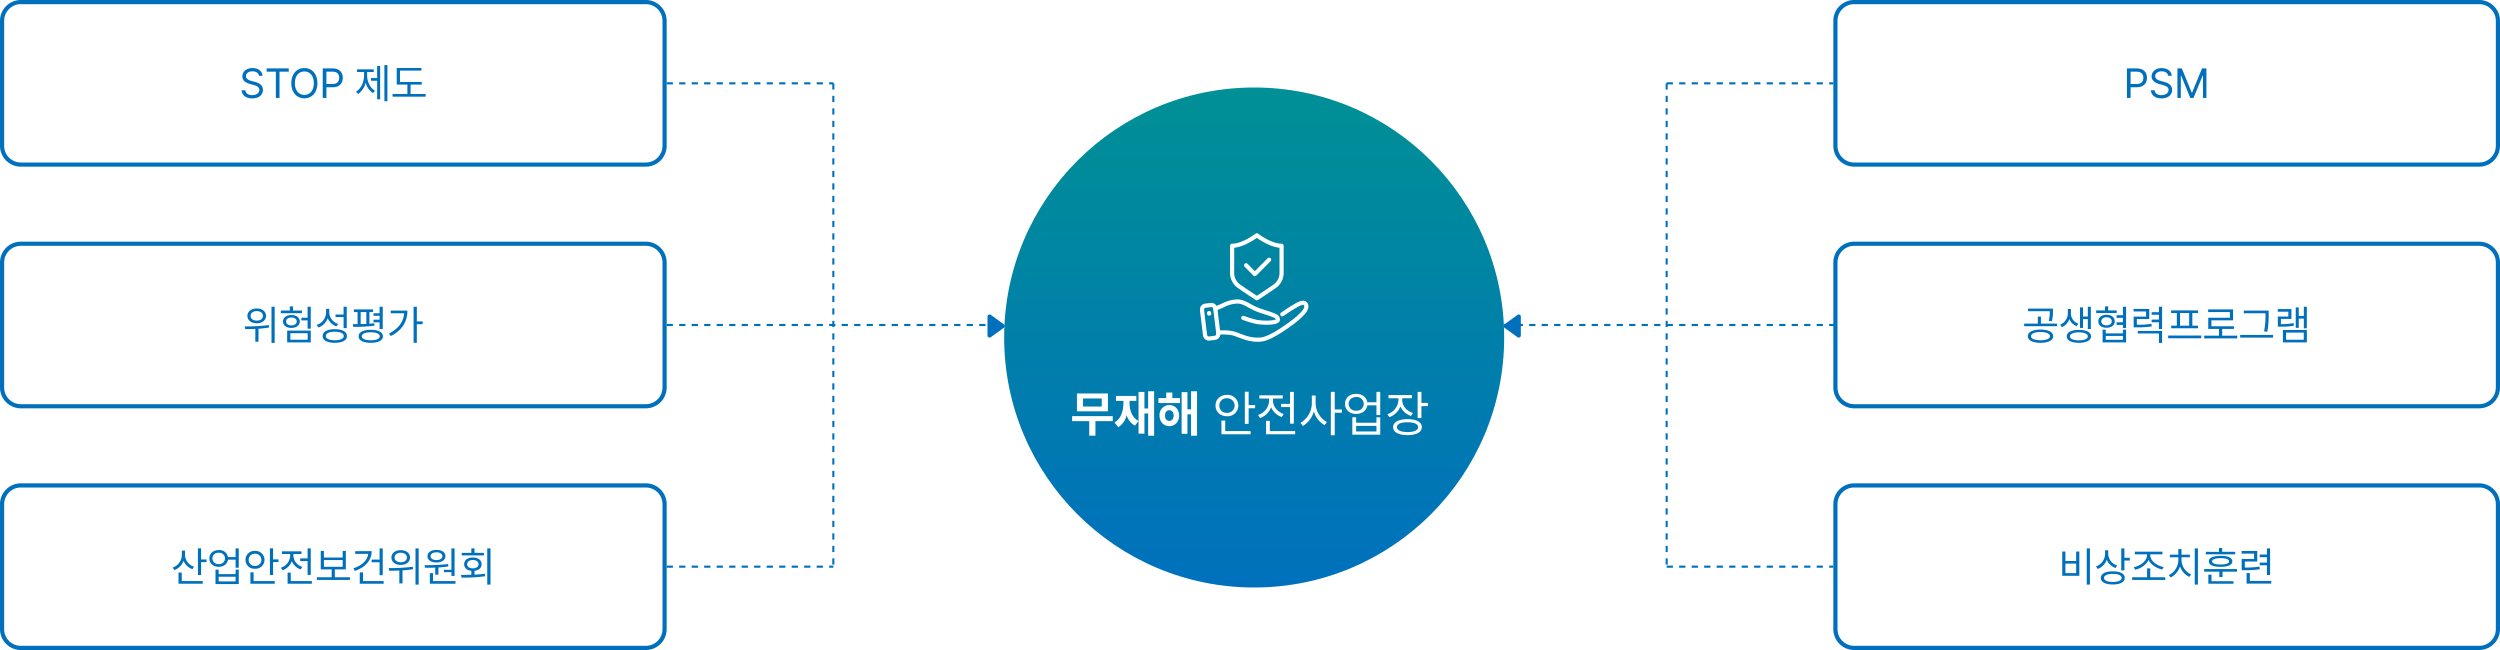 <svg xmlns="http://www.w3.org/2000/svg" xmlns:xlink="http://www.w3.org/1999/xlink" width="1200" height="312" viewBox="0 0 1200 312">
  <defs>
    <linearGradient id="linear-gradient" x1="0.5" x2="0.5" y2="1" gradientUnits="objectBoundingBox">
      <stop offset="0" stop-color="#009095"/>
      <stop offset="1" stop-color="#0070bd"/>
    </linearGradient>
    <filter id="타원_300" x="459.5" y="19.5" width="285" height="285" filterUnits="userSpaceOnUse">
      <feOffset input="SourceAlpha"/>
      <feGaussianBlur stdDeviation="7.5" result="blur"/>
      <feFlood flood-opacity="0.22"/>
      <feComposite operator="in" in2="blur"/>
      <feComposite in="SourceGraphic"/>
    </filter>
    <clipPath id="clip-path">
      <rect id="사각형_4932" data-name="사각형 4932" width="52" height="52" fill="none" stroke="#fff" stroke-width="2"/>
    </clipPath>
  </defs>
  <g id="그룹_4947" data-name="그룹 4947" transform="translate(-358 -1815)">
    <g transform="matrix(1, 0, 0, 1, 358, 1815)" filter="url(#타원_300)">
      <circle id="타원_300-2" data-name="타원 300" cx="120" cy="120" r="120" transform="translate(482 42)" fill="url(#linear-gradient)"/>
    </g>
    <g id="그룹_4946" data-name="그룹 4946" transform="translate(2 -5)">
      <g id="그룹_4948" data-name="그룹 4948" transform="translate(0 3)">
        <path id="패스_14665" data-name="패스 14665" d="M20.112-7.248H.624v2.4H8.832v6.96h2.976v-6.96h8.3ZM2.928-9.552h14.88v-8.592H2.928Zm2.928-2.3v-3.888h8.976v3.888ZM39.984-19.2H37.1v8.256H35.328v-7.92H32.5V1.152h2.832v-9.7H37.1V2.16h2.88ZM20.928-4.224l1.824,2.3A9.351,9.351,0,0,0,26.784-7.7a8.549,8.549,0,0,0,3.984,5.016L32.5-4.944c-3.216-1.7-4.344-5.232-4.32-8.976v-.672H31.44v-2.352H21.648v2.352h3.6v.672C25.248-9.816,24.168-6.048,20.928-4.224ZM52.416-15.936h-3.7v-2.64H45.792v2.64H42.048v2.4H52.416Zm-9.84,8.4c0,3,1.992,5.088,4.7,5.088,2.736,0,4.68-2.088,4.7-5.088-.024-2.952-1.968-5.04-4.7-5.04A4.71,4.71,0,0,0,42.576-7.536Zm2.64,0c-.024-1.584.84-2.568,2.064-2.544,1.2-.024,2.04.96,2.064,2.544C49.32-5.9,48.48-4.968,47.28-4.992,46.056-4.968,45.192-5.9,45.216-7.536Zm7.968,8.784h2.784v-9.36H57.7V2.16h2.88V-19.2H57.7v8.688H55.968v-8.256H53.184ZM85.344-18.96H83.52V-3.552h1.824V-11.04h3.12v-1.536h-3.12ZM69.456-12.336C69.432-9.312,71.808-7.2,74.928-7.2A5.152,5.152,0,0,0,80.4-12.336a5.166,5.166,0,0,0-5.472-5.136C71.808-17.448,69.432-15.36,69.456-12.336Zm1.824,0a3.443,3.443,0,0,1,3.648-3.5,3.538,3.538,0,0,1,3.7,3.5,3.509,3.509,0,0,1-3.7,3.5A3.416,3.416,0,0,1,71.28-12.336ZM72.288,1.44H86.3V-.1H74.112v-5.04H72.288ZM107.04-18.912h-1.824v5.76h-4.272v1.536h4.272v7.968h1.824ZM89.856-7.824l.96,1.536a9.1,9.1,0,0,0,5.328-5.232,8.522,8.522,0,0,0,5.088,4.7l.96-1.44c-3.072-1.056-5.16-3.672-5.136-6.384V-15.7h4.656v-1.536H90.48V-15.7h4.7v1.056A7.537,7.537,0,0,1,89.856-7.824ZM93.7,1.44h13.968V-.1H95.52v-4.9H93.7ZM117.5-13.344v-3.792H115.68v3.792a10.949,10.949,0,0,1-5.472,9.312l1.2,1.488A11.9,11.9,0,0,0,116.64-9.5a11.364,11.364,0,0,0,5.136,6.576l1.152-1.488A10.5,10.5,0,0,1,117.5-13.344ZM124.8,1.92h1.872V-8.88h3.456v-1.584h-3.456v-8.448H124.8Zm12.192-19.872c-3.168-.024-5.424,1.968-5.376,4.8-.048,2.856,2.208,4.824,5.376,4.848,2.832-.024,4.968-1.656,5.328-4.128h4.368v4.656h1.824V-18.912h-1.824v4.992H142.32C141.936-16.344,139.8-17.976,136.992-17.952Zm-3.648,4.8c0-1.92,1.512-3.264,3.648-3.264a3.287,3.287,0,0,1,3.6,3.264,3.3,3.3,0,0,1-3.6,3.264A3.342,3.342,0,0,1,133.344-13.152ZM135.12,1.632h13.392V-6.72h-1.824v2.64h-9.744V-6.72H135.12ZM136.944.1V-2.592h9.744V.1Zm22.128-15.072v-.864h4.656v-1.536H152.5v1.536h4.752v.864a7.5,7.5,0,0,1-5.328,6.768l.96,1.44a8.739,8.739,0,0,0,5.3-5.112A8.457,8.457,0,0,0,163.3-7.344l.864-1.44C161.088-9.816,159.048-12.24,159.072-14.976ZM154.7-1.968c0,2.424,2.616,3.816,6.912,3.84,4.272-.024,6.864-1.416,6.864-3.84s-2.592-3.816-6.864-3.84C157.32-5.784,154.7-4.392,154.7-1.968Zm1.824,0c0-1.488,1.944-2.352,5.088-2.352s5.064.864,5.088,2.352C166.68-.5,164.76.384,161.616.384S156.528-.5,156.528-1.968Zm9.936-4.368h1.824v-5.712h3.12v-1.536h-3.12v-5.328h-1.824Z" transform="translate(870 2024)" fill="#fff"/>
        <g id="그룹_4945" data-name="그룹 4945" transform="translate(932 1929)">
          <g id="그룹_4944" data-name="그룹 4944" clip-path="url(#clip-path)">
            <path id="패스_14351" data-name="패스 14351" d="M81.638,257.879a21.42,21.42,0,0,1-7.122-1.354c-1.15-.393-2.18-.768-3.148-1.146l-.069-.026-.07-.028-.065-.026-.287-.114c-2.337-.874-5.4-.877-8.08-.765a1,1,0,1,1-.084-2c2.889-.121,6.2-.109,8.876.894l.02.008.291.115.01,0,.05.02.078.031.019.007c.952.373,1.968.743,3.1,1.132A17.954,17.954,0,0,0,83.2,255.8c1.824-.172,5.606-1.536,13.263-7.064,6.418-4.633,7.524-6.832,7.613-7.73a.88.88,0,0,0-.264-.755c-.1-.109-.39-.083-.553-.058a7.135,7.135,0,0,0-1.968.747,74.651,74.651,0,0,0-6.6,4.163l-.61.41a1,1,0,1,1-1.116-1.66l.609-.41a75.576,75.576,0,0,1,6.808-4.285,8.854,8.854,0,0,1,2.575-.943,2.471,2.471,0,0,1,2.319.673,2.9,2.9,0,0,1,.791,2.313,7.045,7.045,0,0,1-2.076,3.764,41.673,41.673,0,0,1-6.357,5.392c-6.441,4.649-11.234,7.15-14.247,7.433C82.792,257.85,82.214,257.879,81.638,257.879Z" transform="translate(-54.018 -205.819)" fill="#fff"/>
            <path id="패스_14352" data-name="패스 14352" d="M77.369,245.765a33.276,33.276,0,0,1-4.894-.351,52.516,52.516,0,0,1-6.731-2.034,1,1,0,0,1,.692-1.876,52.1,52.1,0,0,0,6.356,1.935,31.71,31.71,0,0,0,5.371.314c2.363-.069,3.336-.435,3.59-.62-.028-.148-.165-.385-.814-.727a28.48,28.48,0,0,0-3.871-1.42c-1.139-.368-2.43-.785-3.9-1.307a29.988,29.988,0,0,1-4.294-2.042c-1.917-1.042-3.727-2.027-5.475-2.042a14.652,14.652,0,0,0-6.409,1.674c-1.44.679-2.741,1.225-3.975,1.669a1,1,0,0,1-.677-1.882c1.174-.423,2.417-.945,3.8-1.6a16.726,16.726,0,0,1,7.28-1.865c2.247.02,4.27,1.12,6.413,2.285a28.459,28.459,0,0,0,4.008,1.914c1.441.512,2.717.924,3.843,1.288a29.231,29.231,0,0,1,4.188,1.553,3.034,3.034,0,0,1,1.888,2.631,1.788,1.788,0,0,1-.688,1.369,4.782,4.782,0,0,1-2.228.871,18.469,18.469,0,0,1-2.839.25C77.8,245.762,77.585,245.765,77.369,245.765Z" transform="translate(-45.346 -201.879)" fill="#fff"/>
            <path id="패스_14353" data-name="패스 14353" d="M10.106,263.7a2.9,2.9,0,0,1-2.869-2.545L5.772,249.164a2.9,2.9,0,0,1,2.52-3.227l2.614-.32a2.891,2.891,0,0,1,3.224,2.523l1.465,11.988a2.9,2.9,0,0,1-2.52,3.227l-2.614.32A2.927,2.927,0,0,1,10.106,263.7Zm1.154-16.1a.911.911,0,0,0-.111.007l-2.614.32a.9.9,0,0,0-.778,1l1.465,11.988a.894.894,0,0,0,.884.787.913.913,0,0,0,.111-.007l2.614-.32a.9.9,0,0,0,.778-1l-1.465-11.988A.894.894,0,0,0,11.26,247.595Z" transform="translate(-5.811 -212.204)" fill="#fff"/>
            <path id="선_799" data-name="선 799" d="M.031,1.268A1,1,0,0,1-.96.389L-.993.121A1,1,0,0,1-.121-.993,1,1,0,0,1,.993-.121l.033.267A1,1,0,0,1,.154,1.26,1.011,1.011,0,0,1,.031,1.268Z" transform="translate(4.362 38.262)" fill="#fff"/>
            <path id="패스_14354" data-name="패스 14354" d="M163.153,98.887a1,1,0,0,1-.708-.293l-4.189-4.2a1,1,0,1,1,1.415-1.413l3.482,3.488,6.141-6.151a1,1,0,1,1,1.415,1.413l-6.848,6.86A1,1,0,0,1,163.153,98.887Z" transform="translate(-136.832 -78.332)" fill="#fff"/>
            <path id="패스_14355" data-name="패스 14355" d="M122.612,5.75a1,1,0,0,1,.613.21c.081.062,6.278,4.818,11.257,4.818a1,1,0,0,1,1,1V24.526a8.853,8.853,0,0,1-3.3,7.18c-1.865,1.381-7.228,4.927-7.833,5.326l-1.186.783a1,1,0,0,1-1.1,0l-1.186-.783c-.605-.4-5.966-3.944-7.833-5.326a8.853,8.853,0,0,1-3.3-7.18V11.778a1,1,0,0,1,1-1c5,0,11.195-4.77,11.257-4.818A1,1,0,0,1,122.612,5.75Zm10.87,6.979c-4.469-.429-9.2-3.546-10.87-4.736-1.665,1.19-6.4,4.307-10.87,4.736v11.8a6.858,6.858,0,0,0,2.49,5.572c1.857,1.374,7.505,5.107,7.745,5.265l.635.419.635-.419c.24-.158,5.89-3.892,7.745-5.265a6.858,6.858,0,0,0,2.49-5.572Z" transform="translate(-95.324 -5.809)" fill="#fff"/>
          </g>
        </g>
      </g>
    </g>
  </g>
  <rect id="사각형_4498" data-name="사각형 4498" width="320" height="80" rx="10" transform="translate(880)" fill="#fff"/>
  <path id="사각형_4498_-_윤곽선" data-name="사각형 4498 - 윤곽선" d="M10,2a8.009,8.009,0,0,0-8,8V70a8.009,8.009,0,0,0,8,8H310a8.009,8.009,0,0,0,8-8V10a8.009,8.009,0,0,0-8-8H10m0-2H310a10,10,0,0,1,10,10V70a10,10,0,0,1-10,10H10A10,10,0,0,1,0,70V10A10,10,0,0,1,10,0Z" transform="translate(880)" fill="#0070bd"/>
  <rect id="사각형_4935" data-name="사각형 4935" width="320" height="80" rx="10" fill="#fff"/>
  <path id="사각형_4935_-_윤곽선" data-name="사각형 4935 - 윤곽선" d="M10,2a8.009,8.009,0,0,0-8,8V70a8.009,8.009,0,0,0,8,8H310a8.009,8.009,0,0,0,8-8V10a8.009,8.009,0,0,0-8-8H10m0-2H310a10,10,0,0,1,10,10V70a10,10,0,0,1-10,10H10A10,10,0,0,1,0,70V10A10,10,0,0,1,10,0Z" fill="#0070bd"/>
  <rect id="사각형_4933" data-name="사각형 4933" width="320" height="80" rx="10" transform="translate(880 116)" fill="#fff"/>
  <path id="사각형_4933_-_윤곽선" data-name="사각형 4933 - 윤곽선" d="M10,2a8.009,8.009,0,0,0-8,8V70a8.009,8.009,0,0,0,8,8H310a8.009,8.009,0,0,0,8-8V10a8.009,8.009,0,0,0-8-8H10m0-2H310a10,10,0,0,1,10,10V70a10,10,0,0,1-10,10H10A10,10,0,0,1,0,70V10A10,10,0,0,1,10,0Z" transform="translate(880 116)" fill="#0070bd"/>
  <rect id="사각형_4936" data-name="사각형 4936" width="320" height="80" rx="10" transform="translate(0 116)" fill="#fff"/>
  <path id="사각형_4936_-_윤곽선" data-name="사각형 4936 - 윤곽선" d="M10,2a8.009,8.009,0,0,0-8,8V70a8.009,8.009,0,0,0,8,8H310a8.009,8.009,0,0,0,8-8V10a8.009,8.009,0,0,0-8-8H10m0-2H310a10,10,0,0,1,10,10V70a10,10,0,0,1-10,10H10A10,10,0,0,1,0,70V10A10,10,0,0,1,10,0Z" transform="translate(0 116)" fill="#0070bd"/>
  <rect id="사각형_4934" data-name="사각형 4934" width="320" height="80" rx="10" transform="translate(880 232)" fill="#fff"/>
  <path id="사각형_4934_-_윤곽선" data-name="사각형 4934 - 윤곽선" d="M10,2a8.009,8.009,0,0,0-8,8V70a8.009,8.009,0,0,0,8,8H310a8.009,8.009,0,0,0,8-8V10a8.009,8.009,0,0,0-8-8H10m0-2H310a10,10,0,0,1,10,10V70a10,10,0,0,1-10,10H10A10,10,0,0,1,0,70V10A10,10,0,0,1,10,0Z" transform="translate(880 232)" fill="#0070bd"/>
  <rect id="사각형_4937" data-name="사각형 4937" width="320" height="80" rx="10" transform="translate(0 232)" fill="#fff"/>
  <path id="사각형_4937_-_윤곽선" data-name="사각형 4937 - 윤곽선" d="M10,2a8.009,8.009,0,0,0-8,8V70a8.009,8.009,0,0,0,8,8H310a8.009,8.009,0,0,0,8-8V10a8.009,8.009,0,0,0-8-8H10m0-2H310a10,10,0,0,1,10,10V70a10,10,0,0,1-10,10H10A10,10,0,0,1,0,70V10A10,10,0,0,1,10,0Z" transform="translate(0 232)" fill="#0070bd"/>
  <path id="패스_14671" data-name="패스 14671" d="M-19.08,0h1.76V-5.12h3.08c3.28-.02,4.78-2.02,4.8-4.52-.02-2.52-1.52-4.5-4.84-4.52h-4.8Zm1.76-6.68V-12.6h2.96c2.28.02,3.16,1.26,3.16,2.96,0,1.68-.88,2.94-3.12,2.96ZM.72-10.6H2.44c-.08-2.14-2.04-3.74-4.8-3.72-2.74-.02-4.86,1.56-4.88,3.96.02,1.9,1.4,3.04,3.64,3.68l1.72.48c1.48.42,2.8.94,2.8,2.32,0,1.54-1.46,2.54-3.4,2.56-1.7-.02-3.18-.76-3.32-2.36H-7.6C-7.44-1.32-5.54.24-2.48.24c3.26,0,5.1-1.78,5.12-4.08-.02-2.66-2.5-3.52-4-3.92L-2.8-8.12c-1.06-.3-2.7-.84-2.72-2.32.02-1.36,1.24-2.34,3.12-2.32C-.72-12.78.56-11.98.72-10.6Zm4.44-3.56V0H6.8V-10.68h.16L11.32,0h1.56l4.4-10.68h.16V0h1.64V-14.16H16.96L12.2-2.52h-.16L7.28-14.16Z" transform="translate(1040 47)" fill="#0070bd"/>
  <path id="패스_14666" data-name="패스 14666" d="M-35.71-10.6h1.72c-.08-2.14-2.04-3.74-4.8-3.72-2.74-.02-4.86,1.56-4.88,3.96.02,1.9,1.4,3.04,3.64,3.68l1.72.48c1.48.42,2.8.94,2.8,2.32,0,1.54-1.46,2.54-3.4,2.56-1.7-.02-3.18-.76-3.32-2.36h-1.8c.16,2.36,2.06,3.92,5.12,3.92,3.26,0,5.1-1.78,5.12-4.08-.02-2.66-2.5-3.52-4-3.92l-1.44-.36c-1.06-.3-2.7-.84-2.72-2.32.02-1.36,1.24-2.34,3.12-2.32C-37.15-12.78-35.87-11.98-35.71-10.6Zm3.68-2h4.44V0h1.76V-12.6h4.44v-1.56H-32.03ZM-7.65-7.08c0-4.46-2.64-7.26-6.24-7.24-3.64-.02-6.28,2.78-6.28,7.24C-20.17-2.6-17.53.2-13.89.2-10.29.2-7.65-2.6-7.65-7.08Zm-10.8,0c0-3.64,1.98-5.62,4.56-5.6,2.54-.02,4.52,1.96,4.52,5.6,0,3.66-1.98,5.62-4.52,5.64C-16.47-1.46-18.45-3.42-18.45-7.08ZM-5.09,0h1.76V-5.12H-.25c3.28-.02,4.78-2.02,4.8-4.52-.02-2.52-1.52-4.5-4.84-4.52h-4.8Zm1.76-6.68V-12.6H-.37c2.28.02,3.16,1.26,3.16,2.96,0,1.68-.88,2.94-3.12,2.96Zm29.28-9.08H24.51V1.6h1.44ZM10.91-3.04l1,1.16a9.213,9.213,0,0,0,3.6-5.52,8.326,8.326,0,0,0,3.52,5.08l.96-1.12c-2.4-1.38-3.76-4.38-3.76-7.4v-1.6h3.16v-1.28h-8v1.28h3.36v1.6C14.75-7.66,13.35-4.48,10.91-3.04Zm7.16-5.2h2.96V.68h1.44V-15.36H21.03v5.84H18.07Zm24.36.6H31.99v-5.48H42.27v-1.24H30.43V-6.4h5.12v4.52H28.43V-.6H44.31V-1.88H37.07V-6.4h5.36Z" transform="translate(160 47)" fill="#0070bd"/>
  <path id="패스_14670" data-name="패스 14670" d="M-60.56-4.8c-3.72,0-6.08,1.16-6.08,3.2,0,1.98,2.36,3.14,6.08,3.16,3.72-.02,6.08-1.18,6.08-3.16C-54.48-3.64-56.84-4.8-60.56-4.8ZM-68.4-6.44h15.8V-7.68h-7.76v-3.36h-1.48v3.36H-68.4Zm1.88-7.2h10.4v.24a17.169,17.169,0,0,1-.48,4.44l1.48.16a16.606,16.606,0,0,0,.52-4.6v-1.48H-66.52Zm1.4,12.04c0-1.26,1.78-2.02,4.56-2.04,2.76.02,4.54.78,4.56,2.04C-56.02-.42-57.8.34-60.56.32-63.34.34-65.12-.42-65.12-1.6Zm19.16-10.72v-2.36h-1.48v2.36a5.946,5.946,0,0,1-3.68,5.16l.84,1.2a6.853,6.853,0,0,0,3.6-3.88,6.07,6.07,0,0,0,3.48,3.4l.84-1.2A5.166,5.166,0,0,1-45.96-12.32Zm-2,10.76c-.02,1.96,2.22,3.1,5.84,3.12,3.58-.02,5.82-1.16,5.8-3.12.02-1.94-2.22-3.1-5.8-3.08C-45.74-4.66-47.98-3.5-47.96-1.56Zm1.52,0c-.02-1.18,1.64-1.9,4.32-1.92,2.62.02,4.28.74,4.28,1.92,0,1.2-1.66,1.92-4.28,1.92C-44.8.36-46.46-.36-46.44-1.56ZM-41.6-5.6h1.44V-9.84h2.32v4.8h1.44V-15.76h-1.44v4.68h-2.32v-4.36H-41.6ZM-24-14h-4.08v-1.92H-29.6V-14h-4.24v1.24H-24Zm-8.8,5.24c-.02,1.86,1.58,3.1,3.92,3.08,2.34.02,3.96-1.22,3.96-3.08,0-1.9-1.62-3.14-3.96-3.16C-31.22-11.9-32.82-10.66-32.8-8.76Zm1.44,0c-.02-1.18.98-1.96,2.48-1.96s2.52.78,2.52,1.96c0,1.14-1.02,1.94-2.52,1.92C-30.38-6.82-31.38-7.62-31.36-8.76Zm.6,10.12h11.28V-4.76H-21v1.8h-8.24v-1.8h-1.52ZM-29.24.12V-1.76H-21V.12Zm5.2-7.16H-21v1.52h1.52V-15.76H-21v4.04h-3.04v1.28H-21v2.12h-3.04Zm15.68-7.68h-7.52v1.24h6v2.44h-5.96v5.16h1.24a43.545,43.545,0,0,0,7.44-.44L-7.32-7.6a33.892,33.892,0,0,1-7,.44V-9.84h5.96Zm-5.52,11.8H-3.72V1.6H-2.2V-4.16H-13.88Zm6.68-5.4h3.48v3.24H-2.2V-15.76H-3.72v2.6H-7.2v1.24h3.48V-9.6H-7.2ZM16.6-1.96H.72V-.64H16.6ZM2.12-12.76H4.88v6.08H2.16v1.24H15.04V-6.68H12.32v-6.08h2.76V-14H2.12ZM6.4-6.68v-6.08h4.4v6.08Zm27.48,4.8H26.64V-5.12h5.64V-6.4H21.48V-9.24h10.4v-5.24H19.92v1.28H30.36v2.72H19.96v5.36h5.16v3.24H18V-.56H33.88ZM48.96-13.92H37v1.28H47.44v.44a40.264,40.264,0,0,1-.68,8.28l1.56.16a45.081,45.081,0,0,0,.64-8.44ZM35.28-.96h15.8V-2.24H35.28Zm32-14.8H65.84v4.4H63.4v-4.08H61.96v9.8H63.4v-4.44h2.44V-5.4h1.44Zm-13.96,2.4H58.4v2.28H53.36V-6.2h1.12a31.852,31.852,0,0,0,6.6-.48l-.16-1.24a31.3,31.3,0,0,1-6.08.52V-9.92h5.04v-4.72H53.32ZM55.8,1.36H67.28V-4.6H55.8ZM57.32.08V-3.36H65.8V.08Z" transform="translate(1040 163)" fill="#0070bd"/>
  <path id="패스_14667" data-name="패스 14667" d="M-36.76-14.92c-2.62-.02-4.46,1.42-4.48,3.52.02,2.14,1.86,3.58,4.48,3.56,2.58.02,4.44-1.42,4.44-3.56C-32.32-13.5-34.18-14.94-36.76-14.92Zm-5.76,8.6.2,1.28c1.44,0,3.12-.02,4.88-.1V1.04h1.52V-5.22a43.891,43.891,0,0,0,5.08-.58l-.12-1.16A88.433,88.433,0,0,1-42.52-6.32Zm2.8-5.08c-.02-1.34,1.22-2.28,2.96-2.28s2.98.94,2.96,2.28c.02,1.38-1.22,2.32-2.96,2.28C-38.5-9.08-39.74-10.02-39.72-11.4Zm10.04,13h1.52V-15.76h-1.52Zm18.84-17.36h-1.52v5.28h-2.96V-9.2h2.96v3.96h1.52ZM-25.2-12.68h10.12v-1.28h-4.28v-1.96h-1.52v1.96H-25.2Zm1.04,3.96c0,1.88,1.66,3.12,4.04,3.12,2.34,0,4-1.24,4.04-3.12-.04-1.8-1.7-3.08-4.04-3.08C-22.5-11.8-24.16-10.52-24.16-8.72Zm1.48,0c-.02-1.1,1.02-1.88,2.56-1.88,1.5,0,2.54.78,2.56,1.88-.02,1.16-1.06,1.92-2.56,1.92C-21.66-6.8-22.7-7.56-22.68-8.72Zm.52,10.08h11.32V-4.32H-22.16ZM-20.64.08V-3.08h8.32V.08ZM-1.96-13.04v-1.72H-3.48V-13A6.416,6.416,0,0,1-7.96-7.04l.84,1.24A7.371,7.371,0,0,0-2.7-10.28,7.221,7.221,0,0,0,1.48-6.32l.88-1.2A5.943,5.943,0,0,1-1.96-13.04ZM-5.12-1.68C-5.14.38-2.92,1.54.68,1.56,4.3,1.54,6.52.38,6.52-1.68,6.52-3.78,4.3-4.98.68-5-2.92-4.98-5.14-3.78-5.12-1.68Zm1.52,0C-3.62-3-1.96-3.78.68-3.76,3.34-3.78,5-3,5-1.68,5-.44,3.34.32.68.32-1.96.32-3.62-.44-3.6-1.68ZM1.04-10.8H4.92v5.32H6.44V-15.76H4.92v3.72H1.04Zm18.04-3.68H9.88v1.28h1.76v5.78L9.4-7.4l.16,1.28a67.721,67.721,0,0,0,10.16-.56l-.04-1.16c-.76.1-1.56.16-2.36.22V-13.2h1.76ZM12.16-1.56c-.02,1.96,2.18,3.1,5.8,3.12C21.6,1.54,23.8.4,23.8-1.56c0-2-2.2-3.14-5.84-3.12C14.34-4.7,12.14-3.56,12.16-1.56Zm.96-5.88V-13.2h2.72v5.66C14.92-7.48,14-7.46,13.12-7.44Zm.56,5.88c-.02-1.22,1.62-1.94,4.28-1.92,2.68-.02,4.32.7,4.32,1.92,0,1.18-1.64,1.9-4.32,1.88C15.3.34,13.66-.38,13.68-1.56Zm5.6-6.72H22.2v3.24h1.52V-15.76H22.2v3.12H19.28v1.24H22.2v1.84H19.28Zm20.8-7.48H38.52V1.56h1.56V-7.4h2.8V-8.72h-2.8ZM26.72-2.92l.88,1.2c5.66-2.8,7.96-7.28,7.96-12.2h-8v1.28H34C33.68-8.5,31.22-5.16,26.72-2.92Z" transform="translate(160 163)" fill="#0070bd"/>
  <path id="패스_14669" data-name="패스 14669" d="M-36.84-15.76h-1.52V1.6h1.52ZM-50.12-2.6h8.2V-14.28h-1.52v4.56H-48.6v-4.56h-1.52Zm1.52-1.28v-4.6h5.16v4.6Zm20.56-9.08v-1.92h-1.52v1.8a6.448,6.448,0,0,1-4.36,5.96l.84,1.24a7.407,7.407,0,0,0,4.32-4.44,7.141,7.141,0,0,0,4.2,3.96l.8-1.24A5.914,5.914,0,0,1-28.04-12.96ZM-31.6-1.6c0,2,2.18,3.14,5.76,3.16,3.56-.02,5.72-1.16,5.72-3.16s-2.16-3.16-5.72-3.16C-29.42-4.76-31.6-3.6-31.6-1.6Zm1.52,0c0-1.2,1.62-1.94,4.24-1.92,2.62-.02,4.22.72,4.24,1.92C-21.62-.38-23.22.32-25.84.32S-30.08-.38-30.08-1.6Zm8.28-3.6h1.52V-9.96h2.6v-1.28h-2.6v-4.52H-21.8ZM-.68-1.92h-7.2V-6.16H-9.4v4.24h-7.16V-.64H-.68ZM-15.8-6.76l.64,1.2a9.388,9.388,0,0,0,6.52-4.66c1.12,2.4,3.92,4.06,6.56,4.58l.64-1.2c-3-.48-6.42-2.86-6.44-5.64v-.44h5.84V-14.2H-15.28v1.28h5.84v.44C-9.44-9.7-12.86-7.28-15.8-6.76Zm30.8-9H13.48V1.6H15ZM1.04-2.96,1.92-1.8A9,9,0,0,0,6.4-7.14a8.737,8.737,0,0,0,4.48,5.06l.88-1.2a7.76,7.76,0,0,1-4.64-6.84v-1.4h4.04v-1.24H7.12v-2.68H5.6v2.68H1.52v1.24H5.6v1.4A8.122,8.122,0,0,1,1.04-2.96ZM33.8-5.84H18V-4.6h7.28V-2H26.8V-4.6h7Zm-15-7.08H32.88v-1.2H26.64V-16H25.12v1.88H18.8ZM20,1.2H32.08V-.04H21.52V-3.16H20Zm.24-10.76c0,1.72,2.06,2.66,5.64,2.64,3.56.02,5.64-.92,5.64-2.64s-2.08-2.62-5.64-2.64C22.3-12.18,20.24-11.28,20.24-9.56Zm1.56,0c0-.96,1.46-1.5,4.08-1.52,2.62.02,4.1.56,4.08,1.52.02.98-1.46,1.52-4.08,1.52S21.8-8.58,21.8-9.56Zm21.68-4.96H35.96v1.24h6v2.6H36v5.36h1.24a43.57,43.57,0,0,0,7.48-.44l-.16-1.28a40.485,40.485,0,0,1-7.04.44V-9.48h5.96ZM38.36,1.12H50.2V-.16H39.92V-3.92H38.36Zm6.32-8.8h3.44V-3h1.52V-15.76H48.12v2.92H44.68v1.28h3.44v2.6H44.68Z" transform="translate(1040 279)" fill="#0070bd"/>
  <path id="패스_14668" data-name="패스 14668" d="M-71.2-12.52v-2.2h-1.52v2.16a6.462,6.462,0,0,1-4.4,6l.84,1.2A7.449,7.449,0,0,0-71.9-9.8a7.2,7.2,0,0,0,4.26,4l.76-1.2A6.113,6.113,0,0,1-71.2-12.52ZM-74.32,1.2h11.64V-.08H-72.76V-4.2h-1.56ZM-65-2.96h1.52v-6.2h2.6v-1.28h-2.6V-15.8H-65Zm10-12c-2.64-.02-4.52,1.64-4.48,4-.04,2.38,1.84,4.02,4.48,4.04,2.36-.02,4.14-1.38,4.44-3.44h3.64v3.88h1.52v-9.28h-1.52v4.16h-3.64A4.158,4.158,0,0,0-55-14.96Zm-3.04,4A2.774,2.774,0,0,1-55-13.68a2.739,2.739,0,0,1,3,2.72,2.75,2.75,0,0,1-3,2.72A2.785,2.785,0,0,1-58.04-10.96Zm1.48,12.32H-45.4V-5.6h-1.52v2.2h-8.12V-5.6h-1.52ZM-55.04.08V-2.16h8.12V.08ZM-28.92-15.8h-1.52V-2.96h1.52V-9.2h2.6v-1.28h-2.6Zm-13.24,5.52A4.271,4.271,0,0,0-37.6-6a4.293,4.293,0,0,0,4.56-4.28,4.3,4.3,0,0,0-4.56-4.28A4.282,4.282,0,0,0-42.16-10.28Zm1.52,0A2.869,2.869,0,0,1-37.6-13.2a2.949,2.949,0,0,1,3.08,2.92A2.925,2.925,0,0,1-37.6-7.36,2.847,2.847,0,0,1-40.64-10.28ZM-39.8,1.2h11.68V-.08H-38.28v-4.2H-39.8Zm28.96-16.96h-1.52v4.8h-3.56v1.28h3.56v6.64h1.52ZM-25.16-6.52l.8,1.28A7.58,7.58,0,0,0-19.92-9.6a7.1,7.1,0,0,0,4.24,3.92l.8-1.2a5.928,5.928,0,0,1-4.28-5.32v-.88h3.88v-1.28h-9.36v1.28h3.92v.88A6.28,6.28,0,0,1-25.16-6.52Zm3.2,7.72h11.64V-.08H-20.44V-4.16h-1.52ZM7.96-1.92H.72V-5.68H6v-8.88H4.48v3.16h-9v-3.16H-6.04v8.88H-.8v3.76H-7.92V-.64H7.96Zm-12.48-5v-3.24h9v3.24Zm28.24-8.84H22.2v5.36H18.36v1.28H22.2v6.2h1.52ZM9.64-6.2l.64,1.24c4.94-1.62,8.12-5.02,8.12-9.48H10.48v1.28h6.24C16.42-10.02,13.62-7.52,9.64-6.2Zm3.04,7.4H24.16V-.08H14.24V-4.24H12.68ZM32.36-14.92c-2.62-.02-4.46,1.42-4.48,3.52.02,2.14,1.86,3.58,4.48,3.56,2.58.02,4.44-1.42,4.44-3.56C36.8-13.5,34.94-14.94,32.36-14.92ZM26.6-6.32l.2,1.28c1.44,0,3.12-.02,4.88-.1V1.04H33.2V-5.22a43.891,43.891,0,0,0,5.08-.58l-.12-1.16A88.433,88.433,0,0,1,26.6-6.32Zm2.8-5.08c-.02-1.34,1.22-2.28,2.96-2.28s2.98.94,2.96,2.28c.02,1.38-1.22,2.32-2.96,2.28C30.62-9.08,29.38-10.02,29.4-11.4Zm10.04,13h1.52V-15.76H39.44ZM58.2-15.76H56.68V-5.48h-3.6v1.12h3.6v1.8H58.2ZM43.8-7.72,44-6.48c1.46,0,3.16,0,4.92-.06v3.38h1.52V-6.62a41.245,41.245,0,0,0,4.76-.5l-.08-1.12A97.815,97.815,0,0,1,43.8-7.72Zm1.4-4.32c0,1.86,1.74,3.02,4.32,3.04,2.54-.02,4.28-1.18,4.28-3.04,0-1.82-1.74-3.02-4.28-3C46.94-15.06,45.2-13.86,45.2-12.04ZM46.32,1.2H58.64V-.08H47.84v-3.8H46.32Zm.36-13.24c-.02-1.1,1.14-1.86,2.84-1.84,1.64-.02,2.8.74,2.84,1.84-.04,1.14-1.2,1.88-2.84,1.88C47.82-10.16,46.66-10.9,46.68-12.04Zm28.76-3.72H73.88V1.6h1.56ZM61.28-3.04l.24,1.28A74.248,74.248,0,0,0,72.88-2.4l-.12-1.2c-1.6.22-3.32.34-5,.42V-5.02c2.08-.24,3.42-1.42,3.4-3.14.02-1.96-1.68-3.24-4.2-3.24-2.5,0-4.18,1.28-4.16,3.24C62.78-6.42,64.14-5.24,66.24-5v1.88C64.48-3.06,62.78-3.04,61.28-3.04Zm.36-9.36H72.28v-1.24H67.76v-2.12H66.24v2.12h-4.6Zm2.6,4.24c-.02-1.22,1.12-2.04,2.72-2.04,1.62,0,2.74.82,2.76,2.04-.02,1.2-1.14,1.98-2.76,1.96C65.36-6.18,64.22-6.96,64.24-8.16Z" transform="translate(160 279)" fill="#0070bd"/>
  <path id="선_800" data-name="선 800" d="M159,.5h-3v-1h3Zm-6,0h-3v-1h3Zm-6,0h-3v-1h3Zm-6,0h-3v-1h3Zm-6,0h-3v-1h3Zm-6,0h-3v-1h3Zm-6,0h-3v-1h3Zm-6,0h-3v-1h3Zm-6,0h-3v-1h3Zm-6,0h-3v-1h3Zm-6,0H96v-1h3Zm-6,0H90v-1h3Zm-6,0H84v-1h3Zm-6,0H78v-1h3Zm-6,0H72v-1h3Zm-6,0H66v-1h3Zm-6,0H60v-1h3Zm-6,0H54v-1h3Zm-6,0H48v-1h3Zm-6,0H42v-1h3Zm-6,0H36v-1h3Zm-6,0H30v-1h3Zm-6,0H24v-1h3Zm-6,0H18v-1h3Zm-6,0H12v-1h3ZM9,.5H6v-1H9ZM3,.5H0v-1H3Z" transform="translate(320 156)" fill="#0070bd"/>
  <path id="선_802" data-name="선 802" d="M80,.5H78v-1h2Zm-5,0H72v-1h3Zm-6,0H66v-1h3Zm-6,0H60v-1h3Zm-6,0H54v-1h3Zm-6,0H48v-1h3Zm-6,0H42v-1h3Zm-6,0H36v-1h3Zm-6,0H30v-1h3Zm-6,0H24v-1h3Zm-6,0H18v-1h3Zm-6,0H12v-1h3ZM9,.5H6v-1H9ZM3,.5H0v-1H3Z" transform="translate(320 40)" fill="#0070bd"/>
  <path id="선_803" data-name="선 803" d="M80,.5H78v-1h2Zm-5,0H72v-1h3Zm-6,0H66v-1h3Zm-6,0H60v-1h3Zm-6,0H54v-1h3Zm-6,0H48v-1h3Zm-6,0H42v-1h3Zm-6,0H36v-1h3Zm-6,0H30v-1h3Zm-6,0H24v-1h3Zm-6,0H18v-1h3Zm-6,0H12v-1h3ZM9,.5H6v-1H9ZM3,.5H0v-1H3Z" transform="translate(320 272)" fill="#0070bd"/>
  <path id="선_804" data-name="선 804" d="M80,.5H78v-1h2Zm-5,0H72v-1h3Zm-6,0H66v-1h3Zm-6,0H60v-1h3Zm-6,0H54v-1h3Zm-6,0H48v-1h3Zm-6,0H42v-1h3Zm-6,0H36v-1h3Zm-6,0H30v-1h3Zm-6,0H24v-1h3Zm-6,0H18v-1h3Zm-6,0H12v-1h3ZM9,.5H6v-1H9ZM3,.5H0v-1H3Z" transform="translate(800 272)" fill="#0070bd"/>
  <path id="선_805" data-name="선 805" d="M80,.5H78v-1h2Zm-5,0H72v-1h3Zm-6,0H66v-1h3Zm-6,0H60v-1h3Zm-6,0H54v-1h3Zm-6,0H48v-1h3Zm-6,0H42v-1h3Zm-6,0H36v-1h3Zm-6,0H30v-1h3Zm-6,0H24v-1h3Zm-6,0H18v-1h3Zm-6,0H12v-1h3ZM9,.5H6v-1H9ZM3,.5H0v-1H3Z" transform="translate(800 40)" fill="#0070bd"/>
  <path id="선_801" data-name="선 801" d="M159,.5h-3v-1h3Zm-6,0h-3v-1h3Zm-6,0h-3v-1h3Zm-6,0h-3v-1h3Zm-6,0h-3v-1h3Zm-6,0h-3v-1h3Zm-6,0h-3v-1h3Zm-6,0h-3v-1h3Zm-6,0h-3v-1h3Zm-6,0h-3v-1h3Zm-6,0H96v-1h3Zm-6,0H90v-1h3Zm-6,0H84v-1h3Zm-6,0H78v-1h3Zm-6,0H72v-1h3Zm-6,0H66v-1h3Zm-6,0H60v-1h3Zm-6,0H54v-1h3Zm-6,0H48v-1h3Zm-6,0H42v-1h3Zm-6,0H36v-1h3Zm-6,0H30v-1h3Zm-6,0H24v-1h3Zm-6,0H18v-1h3Zm-6,0H12v-1h3ZM9,.5H6v-1H9ZM3,.5H0v-1H3Z" transform="translate(722 156)" fill="#0070bd"/>
  <path id="선_806" data-name="선 806" d="M.5,231h-1v-3h1Zm0-6h-1v-3h1Zm0-6h-1v-3h1Zm0-6h-1v-3h1Zm0-6h-1v-3h1Zm0-6h-1v-3h1Zm0-6h-1v-3h1Zm0-6h-1v-3h1Zm0-6h-1v-3h1Zm0-6h-1v-3h1Zm0-6h-1v-3h1Zm0-6h-1v-3h1Zm0-6h-1v-3h1Zm0-6h-1v-3h1Zm0-6h-1v-3h1Zm0-6h-1v-3h1Zm0-6h-1v-3h1Zm0-6h-1v-3h1Zm0-6h-1v-3h1Zm0-6h-1v-3h1Zm0-6h-1v-3h1Zm0-6h-1v-3h1Zm0-6h-1V96h1Zm0-6h-1V90h1Zm0-6h-1V84h1Zm0-6h-1V78h1Zm0-6h-1V72h1Zm0-6h-1V66h1Zm0-6h-1V60h1Zm0-6h-1V54h1Zm0-6h-1V48h1Zm0-6h-1V42h1Zm0-6h-1V36h1Zm0-6h-1V30h1Zm0-6h-1V24h1Zm0-6h-1V18h1Zm0-6h-1V12h1Zm0-6h-1V6h1Zm0-6h-1V0h1Z" transform="translate(400 40)" fill="#0070bd"/>
  <path id="선_807" data-name="선 807" d="M.5,231h-1v-3h1Zm0-6h-1v-3h1Zm0-6h-1v-3h1Zm0-6h-1v-3h1Zm0-6h-1v-3h1Zm0-6h-1v-3h1Zm0-6h-1v-3h1Zm0-6h-1v-3h1Zm0-6h-1v-3h1Zm0-6h-1v-3h1Zm0-6h-1v-3h1Zm0-6h-1v-3h1Zm0-6h-1v-3h1Zm0-6h-1v-3h1Zm0-6h-1v-3h1Zm0-6h-1v-3h1Zm0-6h-1v-3h1Zm0-6h-1v-3h1Zm0-6h-1v-3h1Zm0-6h-1v-3h1Zm0-6h-1v-3h1Zm0-6h-1v-3h1Zm0-6h-1V96h1Zm0-6h-1V90h1Zm0-6h-1V84h1Zm0-6h-1V78h1Zm0-6h-1V72h1Zm0-6h-1V66h1Zm0-6h-1V60h1Zm0-6h-1V54h1Zm0-6h-1V48h1Zm0-6h-1V42h1Zm0-6h-1V36h1Zm0-6h-1V30h1Zm0-6h-1V24h1Zm0-6h-1V18h1Zm0-6h-1V12h1Zm0-6h-1V6h1Zm0-6h-1V0h1Z" transform="translate(800 40)" fill="#0070bd"/>
  <path id="다각형_7" data-name="다각형 7" d="M5.689,1.122a1,1,0,0,1,1.621,0l4.544,6.292A1,1,0,0,1,11.044,9H1.956a1,1,0,0,1-.811-1.585Z" transform="translate(483 150) rotate(90)" fill="#0070bd"/>
  <path id="다각형_16" data-name="다각형 16" d="M5.689,1.122a1,1,0,0,1,1.621,0l4.544,6.292A1,1,0,0,1,11.044,9H1.956a1,1,0,0,1-.811-1.585Z" transform="translate(721 163) rotate(-90)" fill="#0070bd"/>
</svg>
